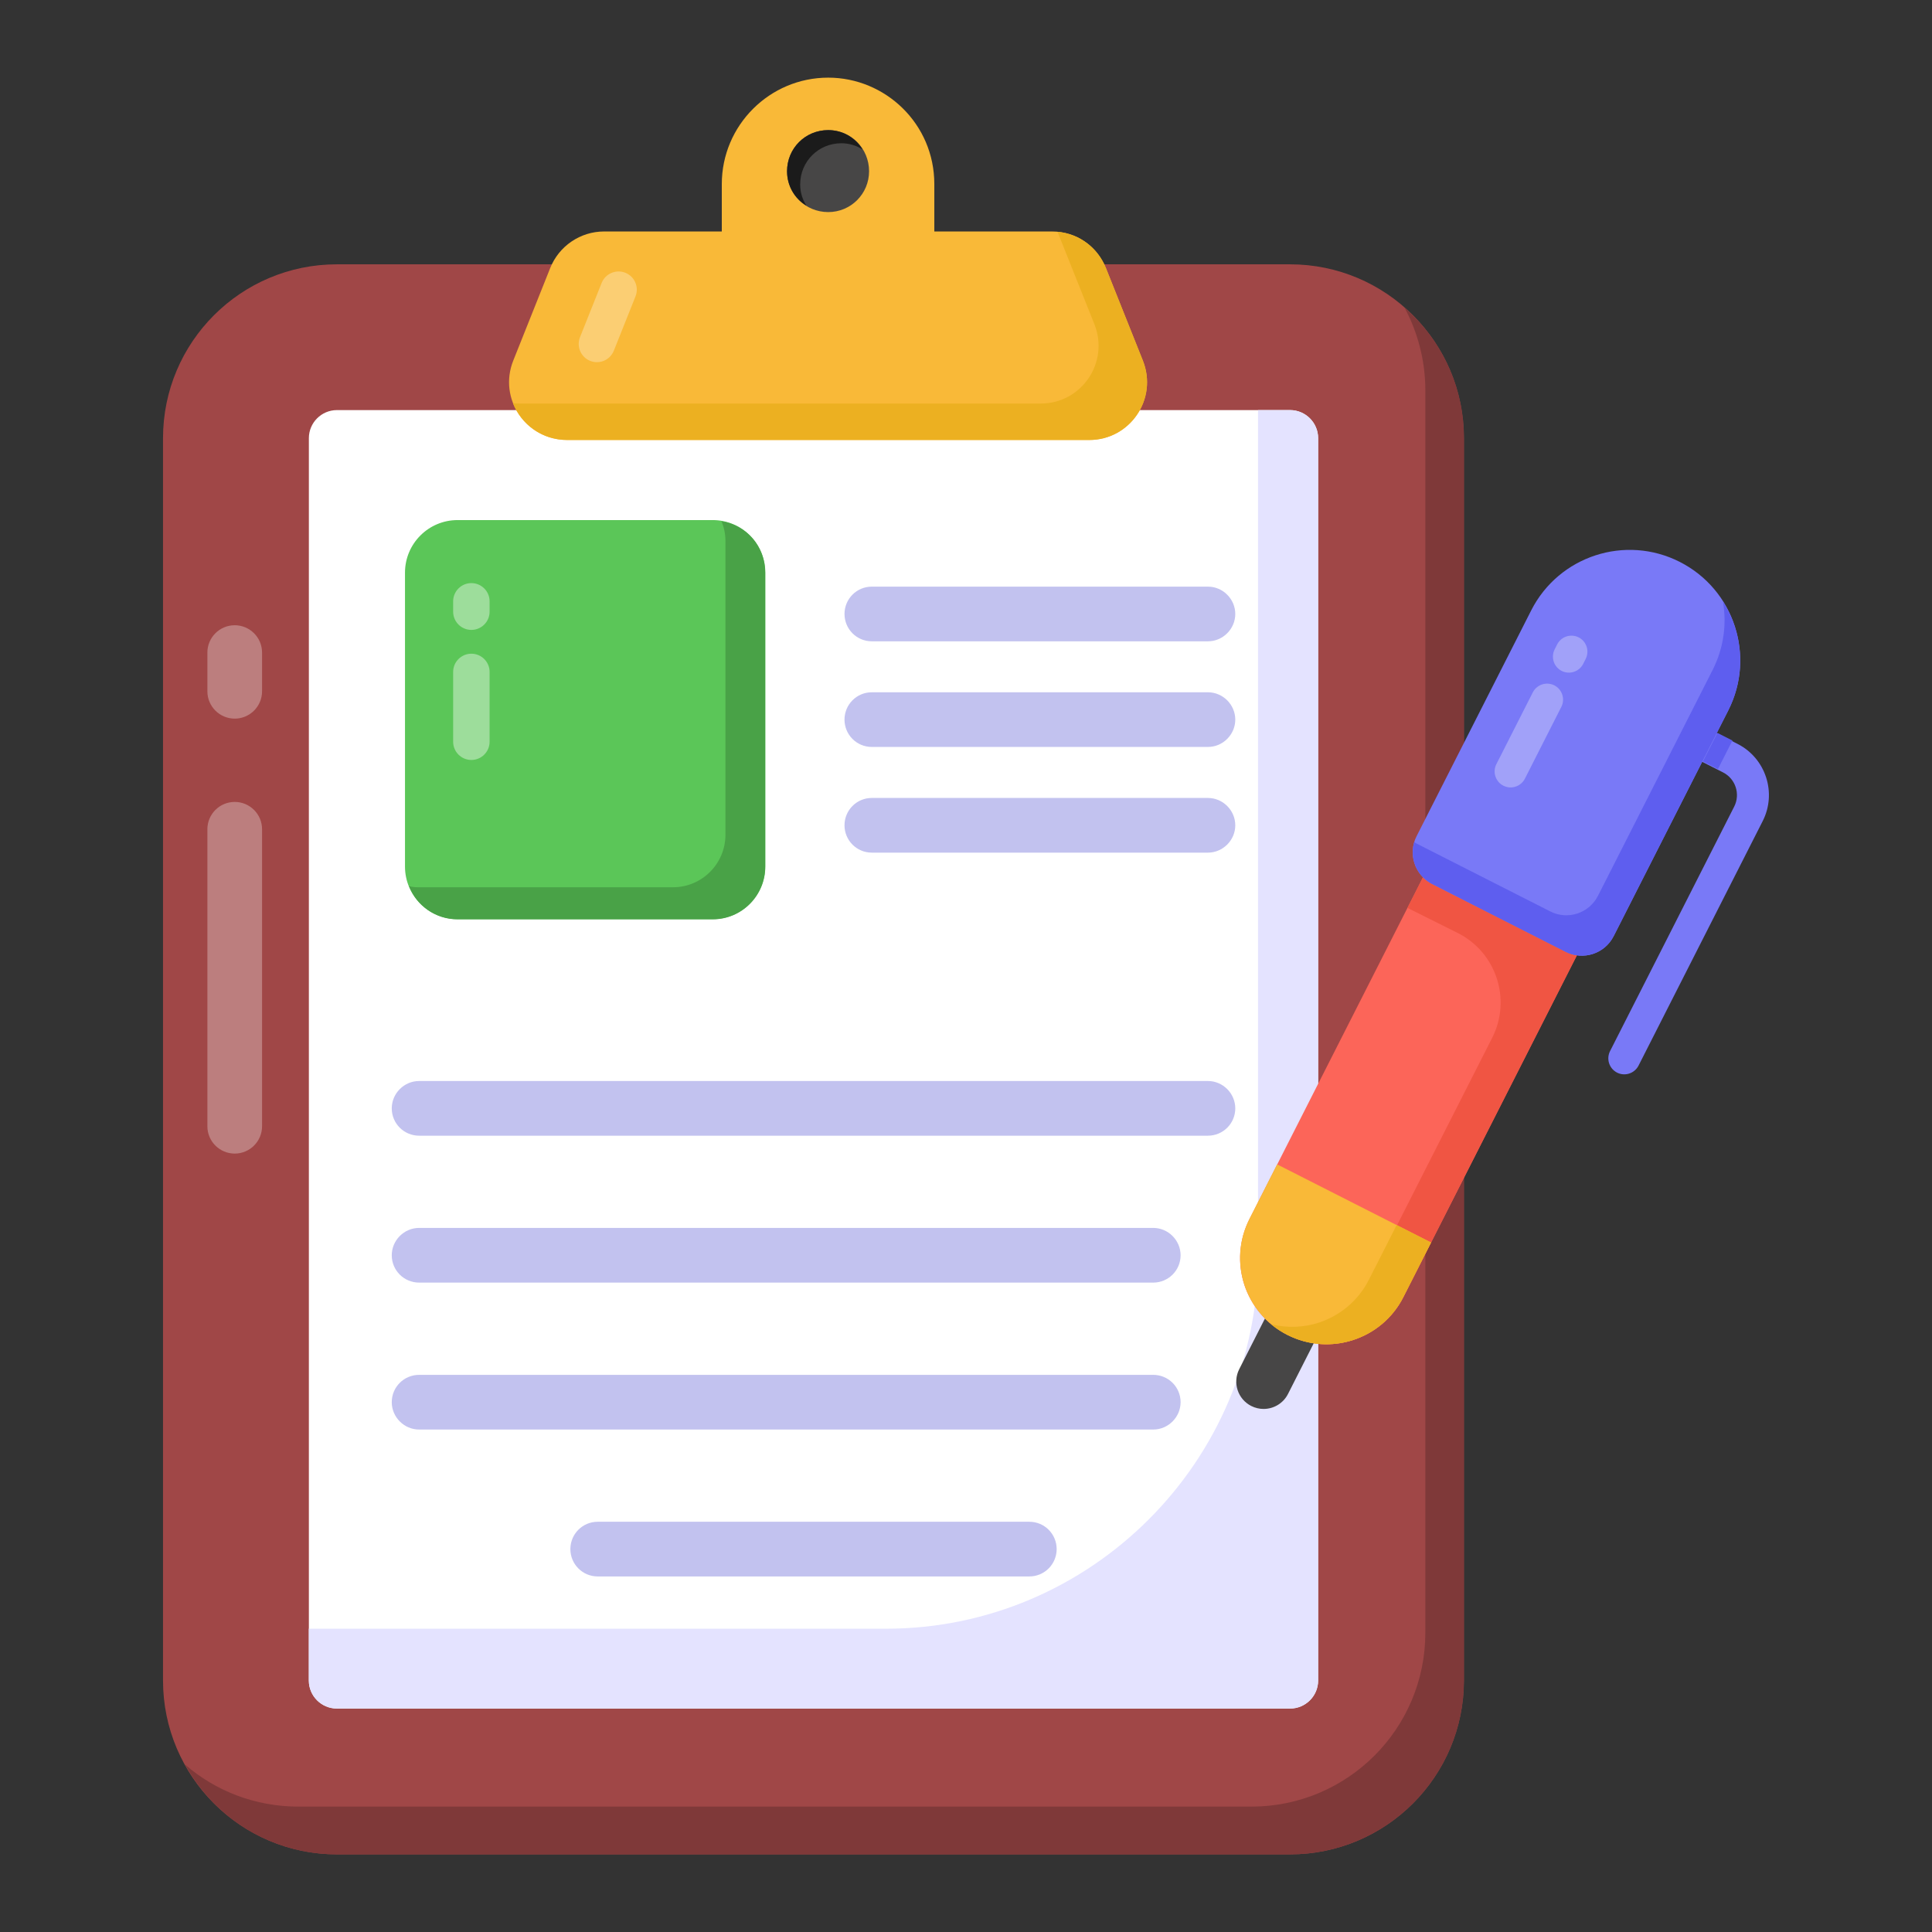 <svg id="Layer_1" enable-background="new 0 0 53 53" height="512" viewBox="0 0 53 53" width="512" xmlns="http://www.w3.org/2000/svg"><rect x="0" y="0" width="53" height="53" fill="#333333" stroke="none"/><g id="_x32_88"><g><path d="m40.158 12.021v34.079c0 2.634-2.135 4.77-4.77 4.77h-26.146c-2.634 0-4.77-2.135-4.77-4.77v-34.079c0-2.634 2.135-4.77 4.77-4.77h26.146c2.634 0 4.77 2.135 4.77 4.77z" fill="#a04747"/></g><g><path d="m9.243 46.87c-.425 0-.77-.345-.77-.77v-34.079c0-.425.345-.771.77-.771h26.146c.424 0 .77.346.77.771v34.079c0 .425-.345.77-.77.77h-26.146z" fill="#fff"/></g><g><path d="m36.161 12.02v34.08c0 .425-.345.77-.77.77h-26.15c-.425 0-.77-.345-.77-.77v-1.42h15.834c5.613 0 10.206-4.592 10.206-10.206v-23.224h.88c.423 0 .77.346.77.77z" fill="#e4e3ff"/></g><g opacity=".3"><g><path d="m6.439 31.646c-.414 0-.75-.336-.75-.75v-8.147c0-.414.336-.75.75-.75s.75.336.75.75v8.147c0 .414-.336.75-.75.75z" fill="#fff"/></g></g><g opacity=".3"><g><path d="m6.439 19.714c-.414 0-.75-.336-.75-.75v-1.062c0-.414.336-.75.75-.75s.75.336.75.75v1.062c0 .414-.336.75-.75.75z" fill="#fff"/></g></g><g><path d="m40.161 12.02v34.08c0 2.63-2.14 4.77-4.77 4.77h-26.15c-1.79 0-3.36-.99-4.16-2.46.83.72 1.92 1.15 3.1 1.15h26.15c2.63 0 4.77-2.13 4.77-4.77v-34.08c0-.82-.21-1.6-.57-2.27 1.0.87 1.63 2.15 1.63 3.58z" fill="#7f3939"/></g><g><path d="m29.881 12.07h-14.32c-1.13 0-1.9-1.13-1.48-2.18l1.01-2.53c.24-.61.83-1.01 1.48-1.01h3.23v-1.3c0-1.61 1.31-2.92 2.92-2.92 1.562 0 2.91 1.262 2.91 2.92v1.3h3.23c.66 0 1.24.4 1.48 1.01l1.01 2.53c.42 1.05-.35 2.18-1.47 2.18z" fill="#f9b938"/></g><g opacity=".3"><g><path d="m16.19 9.9c-.256-.103-.381-.394-.279-.65l.594-1.489c.103-.257.395-.379.649-.279.257.103.382.394.279.65l-.594 1.489c-.099.247-.38.383-.65.279z" fill="#fff"/></g></g><g><path d="m29.881 12.07h-14.32c-.7 0-1.26-.43-1.49-1.01.05.01.1.01.16.01h14.32c1.12 0 1.89-1.13 1.47-2.18l-1.01-2.53c.6.05 1.11.44 1.33 1l1.01 2.53c.42 1.05-.35 2.18-1.47 2.18z" fill="#ecb021"/></g><g><path d="m23.841 4.698c0 .62-.5 1.12-1.12 1.12-.63 0-1.13-.5-1.13-1.12 0-.63.5-1.13 1.13-1.13.62 0 1.12.5 1.12 1.13z" fill="#474646"/></g><g><path d="m23.661 4.1c-.17-.11-.37-.17-.58-.17-.63 0-1.13.5-1.13 1.13 0 .21.06.41.17.58-.32-.19-.53-.54-.53-.94 0-.63.5-1.13 1.13-1.13.4-0.0.75.21.94.53z" fill="#1b1b1b"/></g><g><path d="m20.995 15.71v8.062c0 .797-.646 1.443-1.443 1.443h-6.999c-.797 0-1.443-.646-1.443-1.443v-8.062c0-.797.646-1.443 1.443-1.443h6.999c.797 0 1.443.646 1.443 1.443z" fill="#5bc658"/></g><g opacity=".4"><g><path d="m12.931 20.848c-.276 0-.5-.224-.5-.5v-1.915c0-.276.224-.5.5-.5s.5.224.5.5v1.915c0 .276-.224.5-.5.5z" fill="#fff"/></g></g><g opacity=".4"><g><path d="m12.931 17.28c-.276 0-.5-.224-.5-.5v-.284c0-.276.224-.5.5-.5s.5.224.5.5v.284c0 .276-.224.5-.5.5z" fill="#fff"/></g></g><g><path d="m20.991 15.71v8.06c0 .8-.64 1.45-1.44 1.45h-7c-.6 0-1.12-.37-1.33-.91.08.02.16.03.24.03h7c.8 0 1.44-.65 1.44-1.44v-8.06c0-.19-.04-.38-.11-.54.69.1 1.2.69 1.2 1.41z" fill="#49a247"/></g><g><g><path d="m23.167 22.64c0-.41.33-.75.75-.75h9.22c.41 0 .75.34.75.75 0 .41-.34.75-.75.75h-9.22c-.42 0-.75-.34-.75-.75z" fill="#c2c2ef"/></g><g><path d="m23.167 19.741c0-.41.33-.75.75-.75h9.22c.41 0 .75.34.75.75 0 .41-.34.75-.75.75h-9.22c-.42 0-.75-.34-.75-.75z" fill="#c2c2ef"/></g><g><path d="m23.167 16.843c0-.41.33-.75.75-.75h9.22c.41 0 .75.34.75.75 0 .41-.34.75-.75.75h-9.22c-.42 0-.75-.34-.75-.75z" fill="#c2c2ef"/></g></g><g><g><path d="m33.887 30.405c0 .42-.34.75-.75.75h-21.64c-.41 0-.75-.33-.75-.75 0-.41.34-.75.75-.75h21.64c.41 0 .75.34.75.75z" fill="#c2c2ef"/></g><g><path d="m32.387 34.435c0 .42-.34.75-.75.75h-20.14c-.41 0-.75-.33-.75-.75 0-.41.34-.75.75-.75h20.14c.41 0 .75.34.75.75z" fill="#c2c2ef"/></g><g><path d="m28.987 42.496c0 .41-.33.75-.75.75h-11.84c-.42 0-.75-.34-.75-.75 0-.41.33-.75.75-.75h11.84c.42 0 .75.34.75.75z" fill="#c2c2ef"/></g><g><path d="m32.387 38.466c0 .41-.34.75-.75.75h-20.14c-.41 0-.75-.34-.75-.75 0-.42.34-.75.75-.75h20.14c.41 0 .75.33.75.75z" fill="#c2c2ef"/></g></g><g><g><g><path d="m34.664 38.651c-.114 0-.23-.026-.339-.081-.37-.188-.517-.639-.33-1.009l1.291-2.543c.188-.368.639-.516 1.008-.329.37.188.517.639.33 1.009l-1.291 2.543c-.132.26-.396.41-.669.41z" fill="#474646"/></g></g><g><g><path d="m43.258 26.208-4.76 9.376c-.591 1.164-2.02 1.626-3.183 1.035-.584-.297-.987-.796-1.18-1.373-.185-.579-.155-1.22.142-1.805l4.76-9.376c.073.076.154.137.253.187l3.663 1.86c.099.05.201.082.306.096z" fill="#fc6559"/></g></g><g><g><path d="m43.258 26.208-4.76 9.376c-.44.866-1.345 1.345-2.256 1.289.381-.22.705-.548.919-.97l3.774-7.434c.537-1.059.108-2.352-.956-2.88-.722-.359-1.369-.683-1.369-.683l.426-.84c.073.076.154.137.253.187l3.663 1.86c.099.05.201.082.306.096z" fill="#f05543"/></g></g><g><g><path d="m35.035 31.942-.759 1.496c-.592 1.166-.127 2.591 1.039 3.182l0.0 0c1.166.592 2.591.127 3.182-1.039l.759-1.496z" fill="#f9b938"/></g></g><g><g><path d="m39.258 34.086-.76 1.497c-.297.584-.796.987-1.378 1.177-.574.188-1.22.155-1.805-.142-.162-.082-.31-.177-.443-.291.436.11.892.092 1.309-.044.577-.193 1.077-.595 1.373-1.18l.76-1.497z" fill="#ecb021"/></g></g><g><g><path d="m44.266 25.684 3.145-6.195c.758-1.493.162-3.317-1.331-4.075l-0-0c-1.493-.758-3.317-.162-4.075 1.331l-3.145 6.195c-.244.48-.052 1.067.428 1.311l3.666 1.861c.48.244 1.067.052 1.311-.428z" fill="#7979f7"/></g></g><g opacity=".3"><g><g><path d="m41.242 21.554c-.216-.11-.302-.374-.193-.59l1-1.97c.11-.216.374-.302.59-.193.216.11.302.374.193.59l-1 1.97c-.11.216-.374.302-.59.193z" fill="#fff"/></g></g></g><g opacity=".3"><g><g><path d="m42.841 18.405c-.216-.11-.302-.374-.193-.59l.069-.137c.11-.216.374-.302.59-.193.216.11.302.374.193.59l-.069.137c-.11.216-.374.302-.59.193z" fill="#fff"/></g></g></g><g><g><g><path d="m44.361 29.425c-.216-.11-.302-.374-.193-.59l3.406-6.708c.174-.343.037-.764-.307-.938l-1.36-.691c-.216-.11-.302-.374-.193-.59.11-.216.374-.302.59-.193l1.36.691c.775.393 1.085 1.344.692 2.118l-3.406 6.708c-.11.216-.374.302-.59.193z" fill="#7979f7"/></g></g></g><g><g><g><path d="m46.661 20.38h.878v.462h-.878z" fill="#5e5eef" transform="matrix(.453 -.892 .892 .453 7.399 53.278)"/></g></g></g><g><g><path d="m47.411 19.489-3.144 6.193c-.244.48-.834.673-1.314.429l-3.663-1.86c-.428-.217-.626-.705-.493-1.149.018.016.044.029.065.04l3.668 1.862c.48.244 1.065.048 1.308-.432l3.144-6.193c.305-.6.39-1.259.284-1.877.555.872.645 2.001.144 2.987z" fill="#5e5eef"/></g></g></g></g></svg>